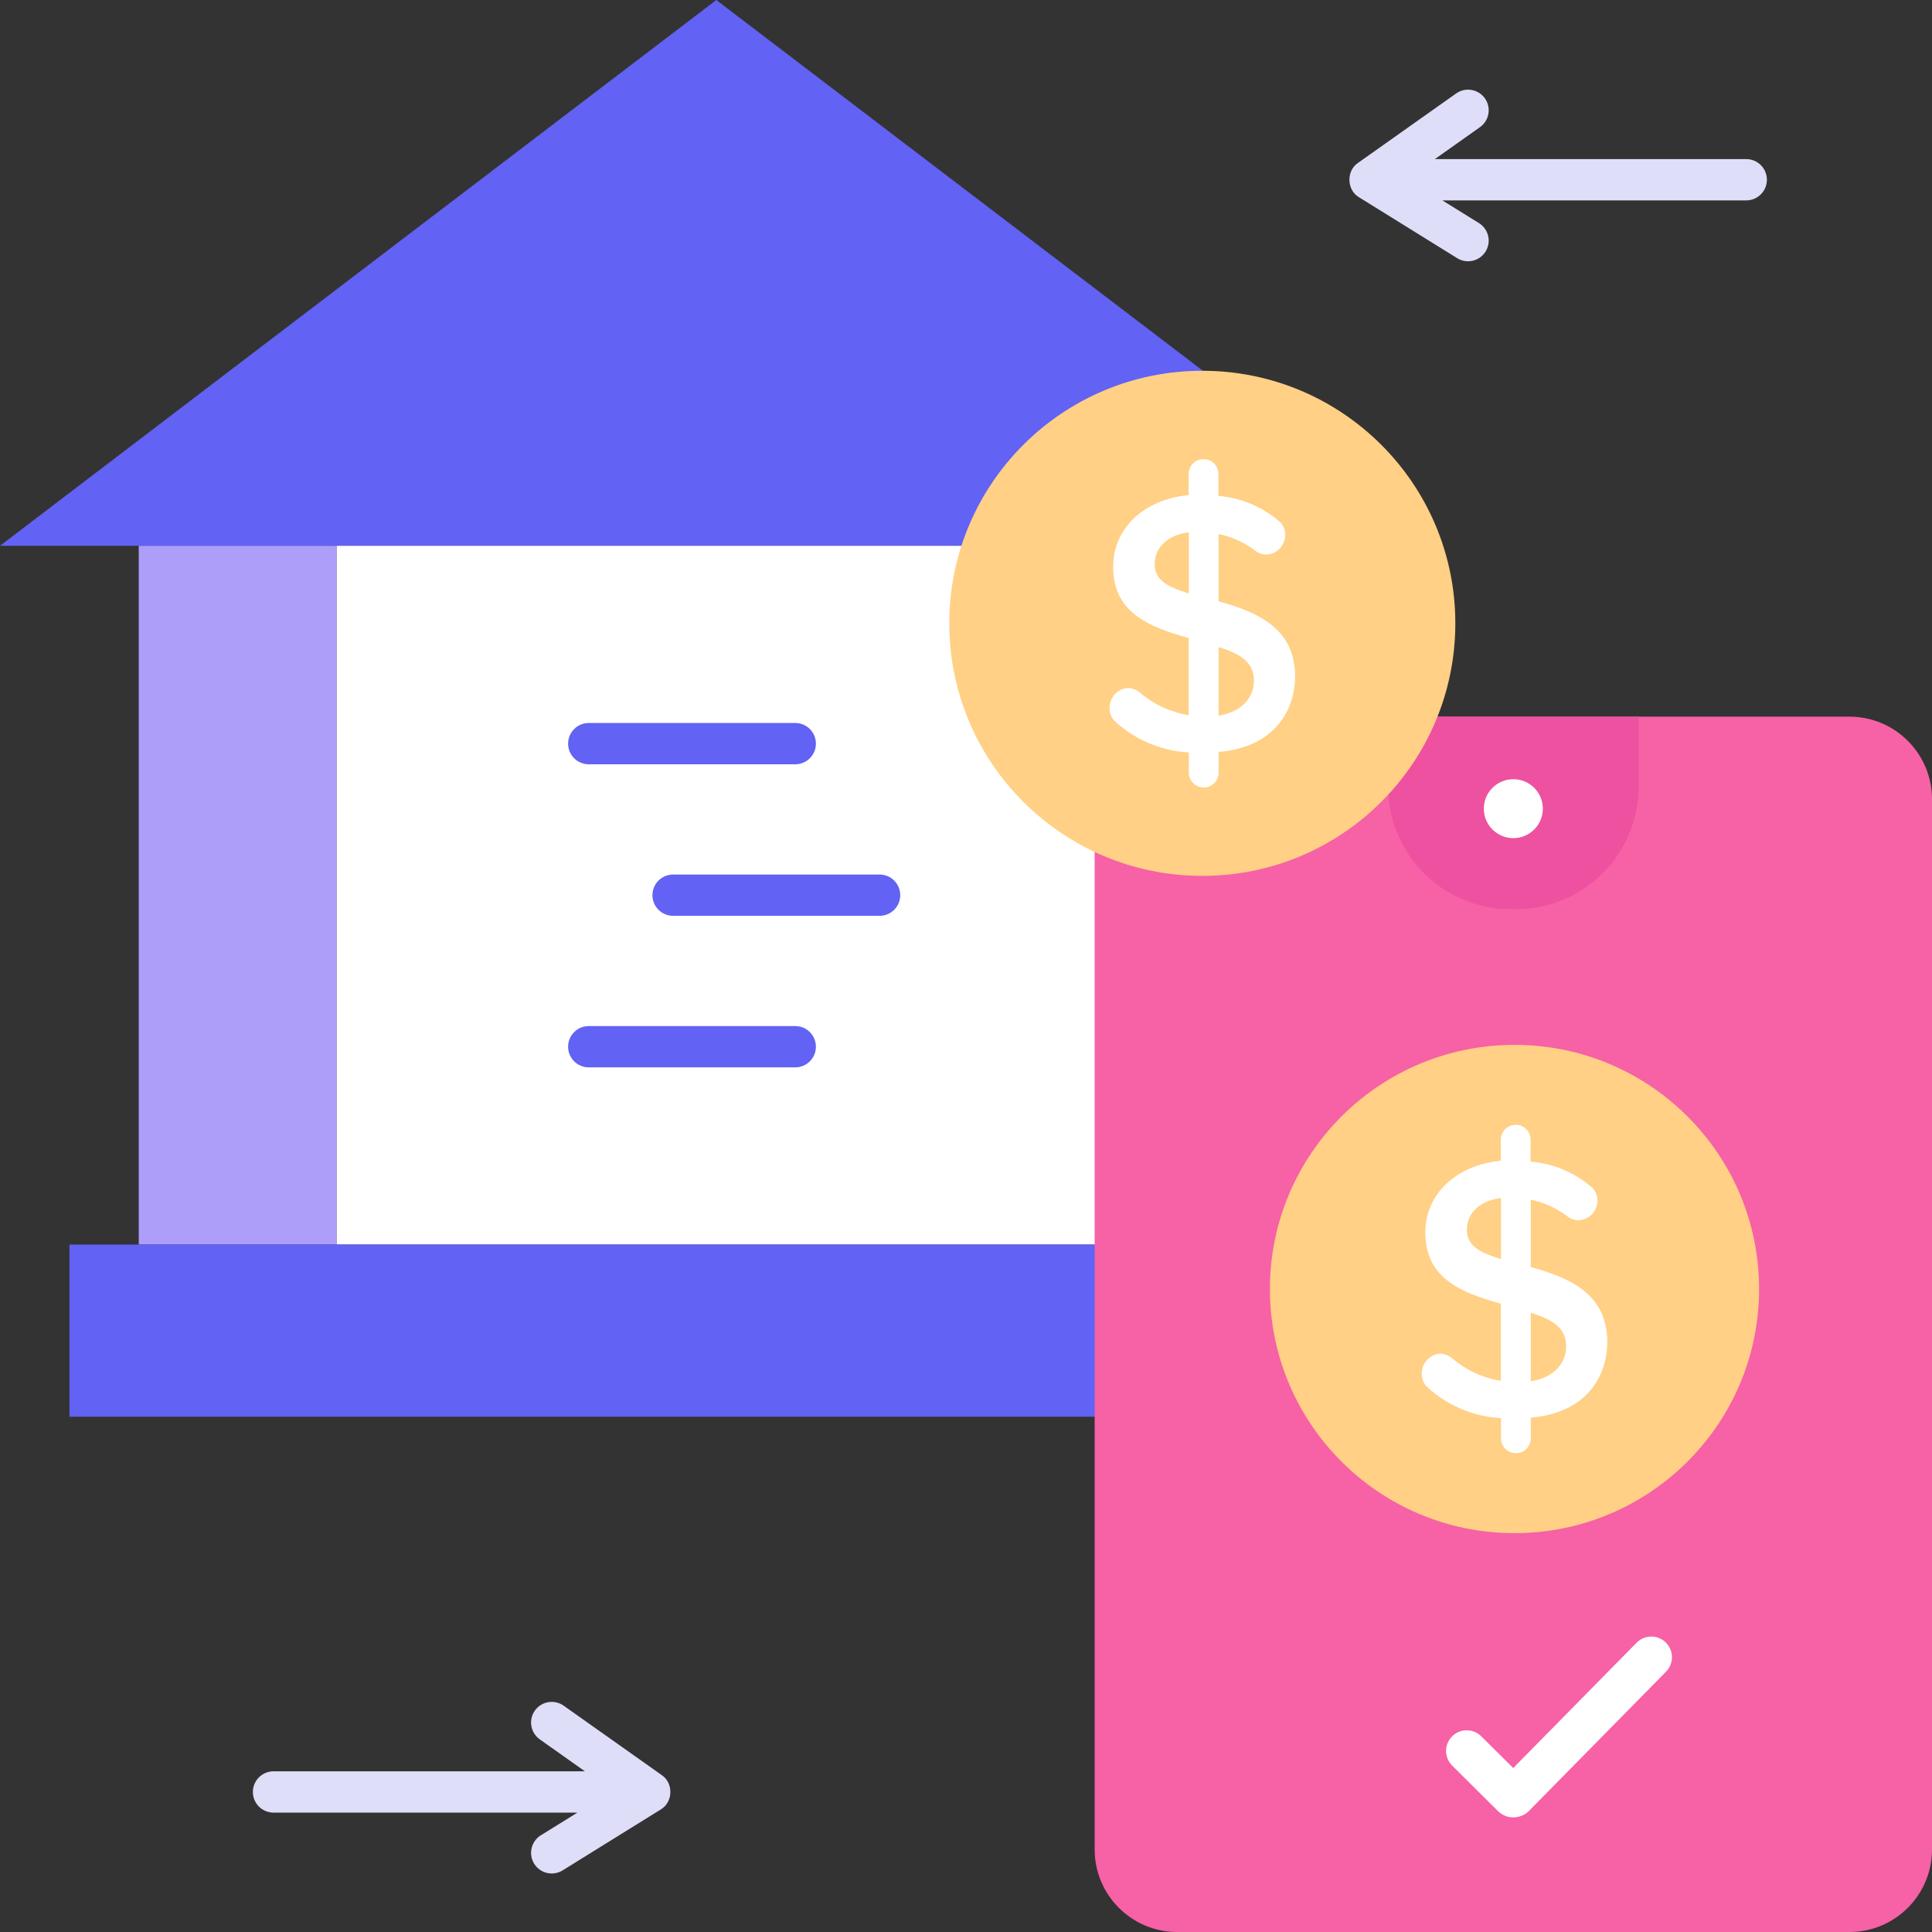 <svg id="Layer_1" enable-background="new 0 0 468 468" height="512" viewBox="0 0 468 468" width="512" xmlns="http://www.w3.org/2000/svg"><rect x="0" y="0" width="468" height="468" fill="#333333" stroke="none"/><g><g><g><path d="m347.033 132.212h-347.033l173.516-132.212z" fill="#6262f4"/><g><path d="m33.611 132.212h47.968v169.266h-47.968z" fill="#ac9ef9"/><path d="m265.453 132.212h47.968v169.266h-47.968z" fill="#ac9ef9"/><path d="m81.58 132.212h183.873v169.266h-183.873z" fill="#fff"/></g><path d="m16.826 301.478h313.381v41.703h-313.381z" fill="#6262f4"/></g><g fill="#6262f4"><path d="m213.072 221.845h-50.028c-2.761 0-5-2.239-5-5s2.239-5 5-5h50.028c2.761 0 5 2.239 5 5s-2.239 5-5 5z"/><path d="m192.642 258.553h-50.028c-2.761 0-5-2.239-5-5s2.239-5 5-5h50.028c2.761 0 5 2.239 5 5s-2.239 5-5 5z"/><path d="m192.642 185.137h-50.028c-2.761 0-5-2.239-5-5s2.239-5 5-5h50.028c2.761 0 5 2.239 5 5s-2.239 5-5 5z"/></g></g><g><g><path d="m448 468h-162.833c-11.046 0-20-8.954-20-20v-254.4c0-11.046 8.954-20 20-20h162.833c11.046 0 20 8.954 20 20v254.4c0 11.046-8.954 20-20 20z" fill="#f761a6"/><g><path d="m367.223 220.219h-1.278c-16.403 0-29.7-13.297-29.7-29.7v-16.919h60.678v16.92c0 16.402-13.297 29.699-29.7 29.699z" fill="#ed519f"/><ellipse cx="366.584" cy="195.89" fill="#fff" rx="7.151" ry="7.138"/></g></g><g><g><ellipse cx="366.865" cy="312.245" fill="#ffd085" rx="59.248" ry="59.141"/><path d="m370.81 306.91v-16.295c3.299.675 6.44 2.127 9.141 4.238.678.475 1.47.732 2.299.743 2.574 0 4.691-2.14 4.718-4.774.005-1.158-.43-2.25-1.26-3.108-4.178-3.66-9.468-5.897-14.947-6.334v-5.305c0-1.976-1.569-3.583-3.419-3.583-1.991-.186-3.803 1.55-3.793 3.583v5.114c-10.795.988-18.287 8.064-18.287 17.35 0 11.115 8.6 14.555 18.287 17.26v18.695c-4.396-.722-8.5-2.638-11.915-5.575-.776-.632-1.754-.992-2.805-1.014-2.521.18-4.471 2.345-4.438 4.921-.005 1.158.429 2.25 1.249 3.099 4.955 4.563 11.314 7.247 17.957 7.595v4.896c-.023 1.989 1.774 3.73 3.702 3.589 1.935 0 3.509-1.61 3.509-3.589v-5.012c13.649-1.136 18.529-10.18 18.529-18.343.002-11.843-9.485-15.62-18.527-18.151zm8.56 19.239c0 3.463-2.264 7.437-8.56 8.449v-16.595c5.198 1.59 8.601 3.652 8.56 8.146zm-15.771-35.938v14.787c-4.736-1.46-8.27-3.018-8.27-7.053 0-4.148 3.224-7.137 8.27-7.734z" fill="#fff"/></g><path d="m363.076 438.918-11.312-11.234c-1.959-1.946-1.97-5.112-.024-7.071s5.111-1.969 7.071-.024l7.749 7.695 29.885-30.359c1.938-1.968 5.103-1.993 7.071-.055 1.968 1.937 1.993 5.103.055 7.071l-33.408 33.938c-.934.947-4.203 2.501-7.087.039z" fill="#fff"/></g></g><g><ellipse cx="291.243" cy="150.992" fill="#ffd085" rx="61.291" ry="61.18"/><path d="m295.187 145.657v-16.295c3.299.675 6.44 2.127 9.141 4.238.678.475 1.47.732 2.299.743 2.574 0 4.691-2.14 4.718-4.774.005-1.158-.43-2.25-1.26-3.108-4.178-3.66-9.468-5.897-14.947-6.334v-5.305c0-1.976-1.569-3.583-3.419-3.583-1.991-.186-3.803 1.55-3.793 3.583v5.114c-10.795.988-18.287 8.064-18.287 17.35 0 11.115 8.6 14.555 18.287 17.26v18.695c-4.396-.722-8.5-2.638-11.915-5.575-.776-.632-1.754-.992-2.805-1.014-2.521.18-4.47 2.345-4.438 4.921-.005 1.158.429 2.25 1.249 3.099 4.955 4.563 11.314 7.247 17.957 7.595v4.896c-.023 1.989 1.774 3.73 3.702 3.589 1.935 0 3.509-1.61 3.509-3.589v-5.012c13.649-1.136 18.529-10.18 18.529-18.343.002-11.843-9.484-15.62-18.527-18.151zm8.56 19.239c0 3.463-2.264 7.437-8.56 8.449v-16.595c5.198 1.589 8.602 3.652 8.56 8.146zm-15.771-35.938v14.787c-4.736-1.46-8.27-3.018-8.27-7.053.001-4.148 3.225-7.137 8.27-7.734z" fill="#fff"/></g><g fill="#dfdef9"><path d="m160.301 429.997-23.766-16.822c-2.254-1.596-5.375-1.061-6.97 1.192-1.595 2.254-1.062 5.375 1.192 6.97l10.936 7.741h-75.436c-2.761 0-5 2.239-5 5s2.239 5 5 5h73.614l-8.861 5.499c-2.346 1.456-3.068 4.539-1.612 6.885 1.465 2.367 4.574 3.055 6.885 1.612l23.766-14.747c2.999-1.744 3.14-6.409.252-8.33z"/><path d="m423.007 38.542h-75.437l10.936-7.741c2.254-1.595 2.788-4.716 1.192-6.97s-4.715-2.789-6.97-1.192l-23.766 16.822c-2.888 1.922-2.747 6.587.252 8.33l23.766 14.747c2.31 1.444 5.42.754 6.885-1.612 1.456-2.346.734-5.429-1.612-6.885l-8.861-5.499h73.614c2.761 0 5-2.239 5-5s-2.237-5-4.999-5z"/></g></g></svg>